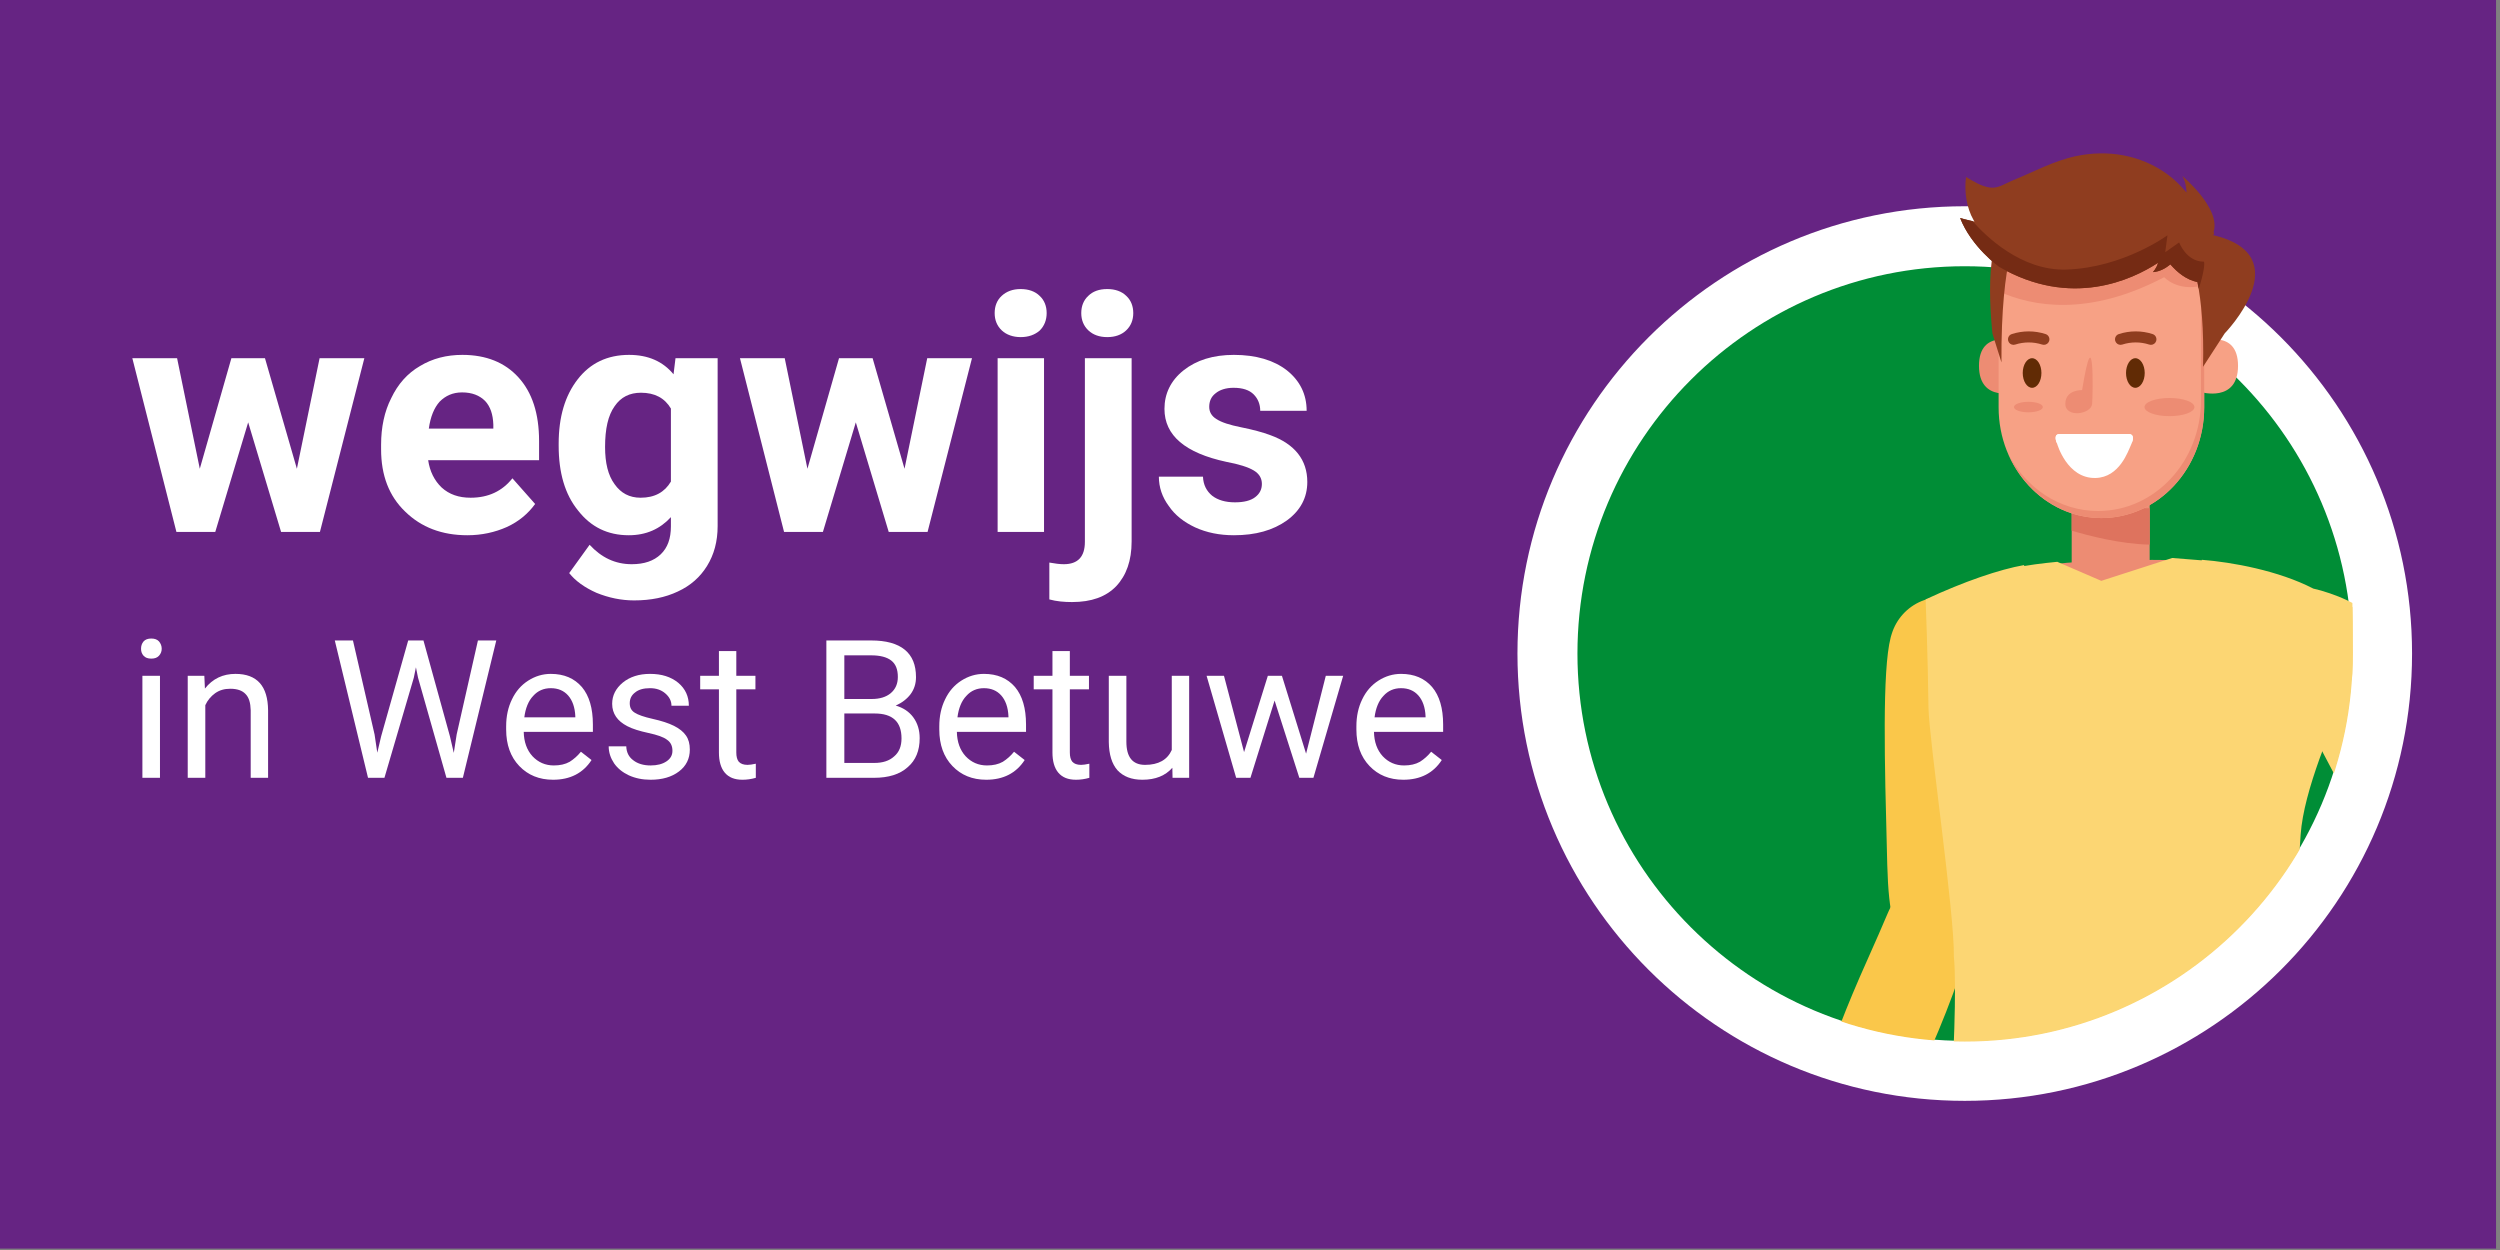 <?xml version="1.0" encoding="UTF-8" standalone="no"?>
<!DOCTYPE svg PUBLIC "-//W3C//DTD SVG 1.1//EN" "http://www.w3.org/Graphics/SVG/1.1/DTD/svg11.dtd">
<svg width="100%" height="100%" viewBox="0 0 456 228" version="1.1" xmlns="http://www.w3.org/2000/svg" xmlns:xlink="http://www.w3.org/1999/xlink" xml:space="preserve" xmlns:serif="http://www.serif.com/" style="fill-rule:evenodd;clip-rule:evenodd;stroke-linejoin:round;stroke-miterlimit:2;">
    <rect x="0" y="0" width="456" height="228" fill="#808080" stroke="none"/>
    <g id="Laag-1" serif:id="Laag 1" transform="matrix(1,0,0,1,-24.041,-8.679)">
        <g transform="matrix(0.911,0,0,0.911,251.57,122.548)">
            <rect x="-250" y="-125" width="500" height="250" style="fill:rgb(102,36,131);"/>
        </g>
        <g transform="matrix(1,0,0,1,284.037,135.03)">
            <circle cx="98.375" cy="-7.143" r="70.775" style="fill:rgb(0,141,54);"/>
        </g>
        <g transform="matrix(1,0,0,1,284.037,135.03)">
            <path d="M98.375,-88.73C143.405,-88.73 179.963,-52.172 179.963,-7.143C179.963,37.886 143.405,74.444 98.375,74.444C53.346,74.444 16.788,37.886 16.788,-7.143C16.788,-52.172 53.346,-88.73 98.375,-88.73ZM98.375,-77.789C59.385,-77.789 27.73,-46.133 27.73,-7.143C27.73,31.847 59.385,63.502 98.375,63.502C137.366,63.502 169.021,31.847 169.021,-7.143C169.021,-46.133 137.366,-77.789 98.375,-77.789Z" style="fill:white;"/>
        </g>
        <g transform="matrix(1,0,0,1,284.037,135.03)">
            <path d="M98.375,63.632C137.464,63.632 169.151,31.945 169.151,-7.143C169.151,-128.473 136.832,-111.301 97.744,-111.301C58.656,-111.301 27.6,-46.231 27.6,-7.143C27.6,31.945 59.287,63.632 98.375,63.632Z" style="fill:none;fill-rule:nonzero;"/>
            <g>
                <clipPath id="_clip1">
                    <path d="M98.375,63.632C137.464,63.632 169.151,31.945 169.151,-7.143C169.151,-128.473 136.832,-111.301 97.744,-111.301C58.656,-111.301 27.6,-46.231 27.6,-7.143C27.6,31.945 59.287,63.632 98.375,63.632Z"/>
                </clipPath>
                <g clip-path="url(#_clip1)">
                    <g transform="matrix(1,0,0,1,-1188.74,583.608)">
                        <path d="M1268.84,-502.947L1269.59,-499.232C1269.59,-499.232 1272.11,-493.489 1271.58,-491.339C1270.9,-488.578 1271.68,-484.23 1271.68,-484.23C1271.68,-484.23 1268.28,-483.115 1268.14,-488.203C1268.14,-488.203 1265.95,-479.861 1264.24,-480.079C1264.24,-480.079 1262.81,-480.928 1261.97,-481.759C1261.97,-481.759 1260.47,-481.437 1259.23,-483.609C1259.23,-483.609 1257.04,-483.175 1256.51,-484.962C1256.51,-484.962 1255.03,-485.71 1254.56,-487.688C1254.07,-489.723 1254.45,-489.753 1254.75,-493.5C1254.75,-493.5 1256.79,-500.828 1260.37,-502.721L1268.84,-502.947Z" style="fill:rgb(247,161,133);fill-rule:nonzero;"/>
                        <path d="M1374.97,-502.3L1374.22,-498.584C1374.22,-498.584 1371.7,-492.842 1372.23,-490.691C1372.91,-487.931 1372.13,-483.583 1372.13,-483.583C1372.13,-483.583 1375.53,-482.467 1375.67,-487.556C1375.67,-487.556 1377.86,-479.213 1379.58,-479.432C1379.58,-479.432 1381,-480.281 1381.84,-481.112C1381.84,-481.112 1383.34,-480.79 1384.58,-482.962C1384.58,-482.962 1386.77,-482.528 1387.31,-484.315C1387.31,-484.315 1388.78,-485.063 1389.25,-487.041C1389.74,-489.076 1389.36,-489.106 1389.06,-492.853C1389.06,-492.853 1387.02,-500.181 1383.44,-502.074L1374.97,-502.3Z" style="fill:rgb(247,161,133);fill-rule:nonzero;"/>
                        <path d="M1274.02,-542.189C1273.46,-544.314 1273.11,-547.437 1272.98,-552.202L1272.93,-554.192C1272.5,-570.532 1272.04,-587.643 1273.6,-593.667C1273.62,-593.756 1273.64,-593.841 1273.67,-593.927C1273.71,-594.078 1273.76,-594.218 1273.8,-594.353C1274.63,-597.018 1276.59,-599.22 1279.23,-600.314C1280.66,-600.905 1282.23,-601.137 1283.78,-600.984C1287.96,-600.572 1291.25,-597.494 1292.12,-593.606C1292.21,-593.46 1292.3,-593.329 1292.38,-593.177C1292.3,-573.06 1294.19,-541.034 1284.6,-537.062L1284.58,-537.053C1284.48,-537.007 1284.38,-536.961 1284.28,-536.919L1284,-536.788C1283.63,-536.634 1283.27,-536.532 1282.91,-536.452C1282.46,-536.339 1282,-536.21 1281.54,-536.269C1281.46,-536.28 1281.39,-536.295 1281.32,-536.305C1281.26,-536.302 1280.73,-536.371 1279.98,-536.561C1279.88,-536.586 1279.78,-536.615 1279.68,-536.642C1279.6,-536.664 1279.52,-536.687 1279.44,-536.711C1279.24,-536.769 1279.05,-536.833 1278.86,-536.901C1278.78,-536.93 1278.69,-536.959 1278.61,-536.99C1278.53,-537.019 1278.45,-537.048 1278.38,-537.081C1277.68,-537.36 1276.96,-537.728 1276.33,-538.208C1275.82,-538.603 1275.37,-539.1 1274.97,-539.779C1274.51,-540.484 1274.19,-541.289 1274.02,-542.189Z" style="fill:rgb(250,199,74);fill-rule:nonzero;"/>
                        <path d="M1275.79,-547.722C1277.14,-549.514 1279.24,-550.573 1281.44,-550.653C1281.99,-550.693 1282.35,-550.66 1282.44,-550.662L1282.59,-550.61C1282.95,-550.565 1283.31,-550.509 1283.67,-550.408C1283.89,-550.346 1284.37,-550.207 1285.05,-549.869L1285.18,-549.791C1286.57,-549.099 1287.46,-548.084 1288.03,-547.06C1288.57,-546.153 1288.91,-545.145 1289.02,-544.098C1289.07,-543.798 1289.1,-543.565 1289.12,-543.445C1289.1,-543.316 1289.08,-543.167 1289.06,-543.032C1289.04,-542.39 1288.93,-541.749 1288.74,-541.118C1285.67,-526.604 1273.46,-501.614 1269.54,-497.197C1267.2,-497.895 1259.54,-501.618 1258.45,-502.093C1258.97,-507.201 1261.52,-517.438 1269.35,-534.878C1270.91,-538.343 1272.05,-541.009 1273,-543.228C1273.84,-545.205 1274.8,-546.652 1275.79,-547.722Z" style="fill:rgb(250,199,74);fill-rule:nonzero;"/>
                        <path d="M1269.54,-497.197C1267.2,-497.895 1259.54,-501.618 1258.45,-502.093C1258.55,-503.122 1258.74,-504.362 1259.04,-505.823L1271.63,-500.195C1270.8,-498.846 1270.09,-497.818 1269.54,-497.197Z" style="fill:white;fill-rule:nonzero;"/>
                        <path d="M1369.95,-542.365C1368.46,-543.988 1366.71,-546.596 1364.4,-550.764L1363.43,-552.503C1355.49,-566.793 1347.17,-581.75 1345.76,-587.811C1345.74,-587.898 1345.73,-587.987 1345.71,-588.075C1345.67,-588.228 1345.65,-588.372 1345.63,-588.513C1345.13,-591.261 1345.85,-594.117 1347.69,-596.31C1348.68,-597.494 1349.97,-598.428 1351.41,-599.009C1355.31,-600.578 1359.64,-599.367 1362.22,-596.325C1362.36,-596.234 1362.5,-596.16 1362.64,-596.064C1371.87,-578.188 1388.37,-550.672 1381.7,-542.711L1381.68,-542.694C1381.62,-542.608 1381.56,-542.523 1381.49,-542.44L1381.3,-542.193C1381.04,-541.883 1380.77,-541.63 1380.48,-541.391C1380.14,-541.083 1379.79,-540.754 1379.35,-540.595C1379.28,-540.569 1379.21,-540.55 1379.14,-540.525C1379.09,-540.494 1378.59,-540.309 1377.84,-540.133C1377.73,-540.107 1377.63,-540.087 1377.53,-540.065C1377.45,-540.049 1377.37,-540.032 1377.29,-540.016C1377.09,-539.976 1376.88,-539.941 1376.68,-539.913C1376.6,-539.902 1376.51,-539.89 1376.42,-539.879C1376.34,-539.869 1376.26,-539.858 1376.17,-539.851C1375.42,-539.776 1374.61,-539.767 1373.84,-539.905C1373.2,-540.019 1372.57,-540.25 1371.9,-540.668C1371.17,-541.08 1370.51,-541.644 1369.95,-542.365Z" style="fill:rgb(252,214,115);fill-rule:nonzero;"/>
                        <path d="M1368.96,-548.09C1369.33,-550.303 1370.69,-552.211 1372.62,-553.303C1373.08,-553.589 1373.42,-553.73 1373.49,-553.77L1373.65,-553.794C1373.99,-553.922 1374.34,-554.039 1374.7,-554.116C1374.93,-554.163 1375.42,-554.263 1376.17,-554.274C1376.23,-554.275 1376.28,-554.269 1376.33,-554.268C1377.88,-554.295 1379.13,-553.807 1380.12,-553.163C1381.01,-552.607 1381.78,-551.871 1382.37,-550.997C1382.55,-550.753 1382.68,-550.558 1382.75,-550.46C1382.8,-550.339 1382.84,-550.195 1382.89,-550.069C1383.17,-549.489 1383.37,-548.872 1383.49,-548.223C1387.49,-533.935 1388.22,-506.132 1386.78,-500.4C1384.38,-499.938 1375.88,-499.698 1374.69,-499.614C1372.79,-504.384 1370.32,-514.64 1369.19,-533.724C1368.97,-537.516 1368.75,-540.409 1368.56,-542.813C1368.39,-544.955 1368.58,-546.684 1368.96,-548.09Z" style="fill:rgb(252,214,115);fill-rule:nonzero;"/>
                        <path d="M1386.78,-500.4C1384.38,-499.938 1375.88,-499.698 1374.69,-499.614C1374.3,-500.575 1373.9,-501.762 1373.49,-503.195L1387.26,-504.029C1387.14,-502.448 1386.98,-501.206 1386.78,-500.4Z" style="fill:white;fill-rule:nonzero;"/>
                        <path d="M1316,-496.327C1316.02,-496.593 1316.06,-496.855 1316.06,-497.125C1316.26,-505.431 1309.69,-512.327 1301.38,-512.524C1293.1,-512.722 1286.22,-506.192 1285.98,-497.925L1285.9,-497.927L1290.22,-413.517L1290.21,-413.435C1290.09,-406.521 1295.6,-400.817 1302.52,-400.698C1309.43,-400.58 1315.13,-406.089 1315.25,-413.005C1315.26,-413.389 1315.24,-413.769 1315.21,-414.146L1316,-496.327Z" style="fill:rgb(61,61,61);fill-rule:nonzero;"/>
                        <path d="M1348.69,-497.368C1348.69,-497.635 1348.71,-497.899 1348.7,-498.168C1348.31,-506.468 1341.26,-512.884 1332.96,-512.495C1324.69,-512.111 1318.29,-505.113 1318.63,-496.849L1318.55,-496.847L1328.8,-412.949L1328.8,-412.867C1329.17,-405.962 1335.06,-400.66 1341.97,-401.027C1348.87,-401.397 1354.17,-407.292 1353.8,-414.2C1353.78,-414.584 1353.74,-414.961 1353.69,-415.335L1348.69,-497.368Z" style="fill:rgb(61,61,61);fill-rule:nonzero;"/>
                        <path d="M1286.29,-508.223C1286.29,-508.223 1280.55,-478.068 1312.46,-480.534L1321.58,-480.534C1332.2,-480.534 1340.03,-481.527 1343.61,-486.02C1351.01,-493.02 1347.79,-508.434 1347.79,-508.434C1347.2,-510.799 1347.66,-511.931 1347.79,-513.246L1286.57,-513.12C1286.77,-511.733 1286.71,-510.841 1286.29,-508.223" style="fill:rgb(61,61,61);fill-rule:nonzero;"/>
                        <path d="M1347.79,-513.246L1286.57,-513.12C1286.64,-512.616 1286.68,-512.178 1286.68,-511.698C1286.68,-510.857 1286.56,-509.89 1286.29,-508.223C1286.28,-508.146 1285.16,-502.187 1286.71,-495.804C1291.76,-494.777 1297.21,-494.359 1302.73,-494.359C1321.11,-494.359 1340.32,-499 1348.48,-501.229C1348.44,-505.288 1347.8,-508.409 1347.79,-508.434C1347.57,-509.312 1347.5,-510.02 1347.5,-510.63C1347.5,-511.665 1347.71,-512.419 1347.79,-513.246Z" style="fill:none;fill-rule:nonzero;"/>
                        <g>
                            <clipPath id="_clip2">
                                <path d="M1347.79,-513.246L1286.57,-513.12C1286.64,-512.616 1286.68,-512.178 1286.68,-511.698C1286.68,-510.857 1286.56,-509.89 1286.29,-508.223C1286.28,-508.146 1285.16,-502.187 1286.71,-495.804C1291.76,-494.777 1297.21,-494.359 1302.73,-494.359C1321.11,-494.359 1340.32,-499 1348.48,-501.229C1348.44,-505.288 1347.8,-508.409 1347.79,-508.434C1347.57,-509.312 1347.5,-510.02 1347.5,-510.63C1347.5,-511.665 1347.71,-512.419 1347.79,-513.246Z"/>
                            </clipPath>
                            <g clip-path="url(#_clip2)">
                                <rect x="1238.79" y="-528.206" width="143.233" height="42.723" style="fill:rgb(51,51,51);"/>
                            </g>
                        </g>
                        <path d="M1314.03,-597.405C1321.36,-597.559 1327.82,-602.435 1328.15,-607.523C1321.45,-608.205 1315.58,-607.562 1315.58,-607.562L1314.05,-607.531C1314.05,-607.531 1308.04,-607.869 1300.48,-606.663C1301.2,-601.718 1306.83,-597.254 1314.03,-597.405Z" style="fill:rgb(237,140,115);fill-rule:nonzero;"/>
                        <rect x="1306.62" y="-619.236" width="14.225" height="14.555" style="fill:rgb(237,140,115);"/>
                        <path d="M1306.62,-617.252L1306.62,-613.162C1309.55,-612.285 1315.49,-610.717 1320.85,-610.618L1320.85,-617.252L1306.62,-617.252Z" style="fill:rgb(222,115,94);fill-rule:nonzero;"/>
                        <path d="M1296.52,-647.655C1296.52,-647.655 1289.71,-650.05 1289.71,-643.238C1289.71,-636.424 1296.52,-638.451 1296.52,-638.451L1296.52,-647.655Z" style="fill:rgb(237,140,115);fill-rule:nonzero;"/>
                        <path d="M1330.14,-647.655C1330.14,-647.655 1336.96,-650.05 1336.96,-643.238C1336.96,-636.424 1330.14,-638.451 1330.14,-638.451L1330.14,-647.655Z" style="fill:rgb(247,161,133);fill-rule:nonzero;"/>
                        <path d="M1330.79,-635.657C1330.79,-624.505 1322.39,-615.465 1312.04,-615.465C1301.69,-615.465 1293.29,-624.505 1293.29,-635.657L1293.29,-653.569C1293.29,-664.721 1301.69,-673.762 1312.04,-673.762C1322.39,-673.762 1330.79,-664.721 1330.79,-653.569L1330.79,-635.657Z" style="fill:rgb(247,161,133);fill-rule:nonzero;"/>
                        <path d="M1312.04,-673.762C1302.68,-673.762 1294.95,-666.371 1293.54,-656.719C1299.37,-654.113 1309.63,-652.104 1323.49,-659.4C1323.49,-659.4 1325.85,-656.764 1330.36,-657.84C1328.54,-666.94 1321.03,-673.762 1312.04,-673.762Z" style="fill:rgb(237,140,115);fill-rule:nonzero;"/>
                        <path d="M1328.44,-663.351C1329.56,-660.765 1330.2,-657.895 1330.2,-654.855L1330.2,-636.944C1330.2,-625.793 1321.8,-616.752 1311.45,-616.752C1304.39,-616.752 1298.25,-620.957 1295.05,-627.162C1298.03,-620.261 1304.51,-615.465 1312.04,-615.465C1322.39,-615.465 1330.79,-624.505 1330.79,-635.657L1330.79,-653.569C1330.79,-657.118 1329.93,-660.451 1328.44,-663.351Z" style="fill:rgb(237,140,115);fill-rule:nonzero;"/>
                        <path d="M1296.97,-667.874C1296.97,-667.874 1293.69,-663.468 1293.81,-643.853L1292.17,-649.102C1292.17,-649.102 1289.9,-668.413 1295.69,-668.413L1296.97,-667.874Z" style="fill:rgb(143,61,31);fill-rule:nonzero;"/>
                        <path d="M1332.39,-667.085C1332.52,-667.204 1332.59,-667.274 1332.59,-667.274C1332.63,-667.315 1332.59,-667.451 1332.5,-667.656C1333.87,-671.966 1326.81,-677.853 1326.81,-677.853C1327.36,-676.886 1327.53,-675.735 1327.57,-674.834C1326.53,-676.086 1325.37,-677.239 1324.04,-678.197C1319.19,-681.711 1313.2,-682.708 1307.42,-681.483C1303.28,-680.608 1299.65,-678.582 1295.76,-677.008C1294.42,-676.463 1293.25,-675.555 1291.73,-675.75C1290.15,-675.949 1288.69,-676.897 1287.35,-677.682C1286.99,-675.161 1287.43,-672.042 1288.72,-669.824C1288.77,-669.727 1288.83,-669.634 1288.89,-669.544C1287.41,-669.849 1286.27,-670.198 1286.27,-670.198C1288.3,-664.944 1293.35,-661.305 1293.35,-661.305C1306.51,-653.673 1317.65,-658.937 1322.37,-662.024C1322.13,-661.047 1321.43,-660.324 1321.43,-660.324C1322.75,-660.403 1323.88,-661.118 1324.62,-661.736C1325.87,-660.28 1327.53,-658.922 1329.56,-658.505C1330.25,-654.982 1330.75,-649.991 1330.58,-643.054L1334.53,-649.151C1334.53,-649.151 1348.33,-663.344 1332.39,-667.085Z" style="fill:rgb(143,61,31);fill-rule:nonzero;"/>
                        <path d="M1330.69,-662.235C1327.53,-662.235 1326.22,-665.741 1326.22,-665.741L1323.68,-663.953L1324.09,-667.047C1324.09,-667.047 1316.05,-661.135 1305.67,-660.791C1297.37,-660.516 1290.84,-667.002 1288.55,-669.617C1287.23,-669.903 1286.27,-670.198 1286.27,-670.198C1288.3,-664.944 1293.35,-661.305 1293.35,-661.305C1306.51,-653.673 1317.65,-658.937 1322.37,-662.024C1322.13,-661.047 1321.43,-660.324 1321.43,-660.324C1322.75,-660.403 1323.88,-661.118 1324.62,-661.736C1325.87,-660.28 1327.53,-658.922 1329.56,-658.505C1329.63,-658.118 1329.7,-657.709 1329.78,-657.285C1330.64,-659.747 1331.01,-662.235 1330.69,-662.235Z" style="fill:rgb(117,43,20);fill-rule:nonzero;"/>
                        <path d="M1319.94,-641.923C1319.94,-640.431 1319.17,-639.222 1318.23,-639.222C1317.3,-639.222 1316.53,-640.431 1316.53,-641.923C1316.53,-643.415 1317.3,-644.622 1318.23,-644.622C1319.17,-644.622 1319.94,-643.415 1319.94,-641.923Z" style="fill:rgb(97,43,5);fill-rule:nonzero;"/>
                        <path d="M1301.1,-641.923C1301.1,-640.431 1300.34,-639.222 1299.4,-639.222C1298.46,-639.222 1297.69,-640.431 1297.69,-641.923C1297.69,-643.415 1298.46,-644.622 1299.4,-644.622C1300.34,-644.622 1301.1,-643.415 1301.1,-641.923Z" style="fill:rgb(97,43,5);fill-rule:nonzero;"/>
                        <path d="M1304.4,-630.786L1317.12,-630.786C1317.12,-630.786 1318.38,-630.824 1317.47,-628.883C1316.91,-627.657 1315.36,-622.891 1310.98,-622.775C1305.77,-622.639 1303.97,-628.997 1303.97,-628.997C1303.97,-628.997 1303.11,-630.786 1304.4,-630.786Z" style="fill:white;fill-rule:nonzero;"/>
                        <path d="M1317.68,-629.424C1318.12,-630.817 1317.12,-630.786 1317.12,-630.786L1304.4,-630.786C1303.44,-630.786 1303.67,-629.79 1303.85,-629.275C1306.3,-628.639 1311.3,-627.852 1317.68,-629.424Z" style="fill:white;fill-rule:nonzero;"/>
                        <path d="M1308.52,-638.805C1308.52,-638.805 1305.46,-638.918 1305.46,-636.305C1305.46,-633.691 1310.2,-634.364 1310.35,-636.305C1310.5,-638.247 1310.76,-652.582 1308.52,-638.805Z" style="fill:rgb(237,140,115);fill-rule:nonzero;"/>
                        <path d="M1321.07,-647.059C1320.97,-647.059 1320.87,-647.076 1320.76,-647.11C1319.96,-647.369 1319.14,-647.501 1318.3,-647.501C1317.47,-647.501 1316.64,-647.369 1315.84,-647.11C1315.74,-647.077 1315.63,-647.06 1315.53,-647.06C1315.09,-647.06 1314.71,-647.339 1314.57,-647.754C1314.49,-648.009 1314.51,-648.283 1314.63,-648.524C1314.75,-648.765 1314.96,-648.942 1315.22,-649.025C1316.21,-649.35 1317.25,-649.515 1318.3,-649.515C1319.35,-649.515 1320.39,-649.35 1321.38,-649.025C1321.64,-648.942 1321.85,-648.764 1321.97,-648.524C1322.09,-648.283 1322.11,-648.01 1322.03,-647.754C1321.89,-647.338 1321.51,-647.059 1321.07,-647.059Z" style="fill:rgb(143,61,31);fill-rule:nonzero;"/>
                        <path d="M1296.01,-647.059C1295.57,-647.059 1295.18,-647.339 1295.05,-647.756C1294.97,-648.01 1294.99,-648.284 1295.11,-648.525C1295.23,-648.765 1295.44,-648.942 1295.7,-649.025C1296.69,-649.349 1297.73,-649.513 1298.78,-649.513C1299.83,-649.513 1300.87,-649.349 1301.86,-649.025C1302.12,-648.942 1302.32,-648.765 1302.45,-648.524C1302.57,-648.284 1302.59,-648.01 1302.51,-647.754C1302.37,-647.34 1301.99,-647.06 1301.55,-647.06C1301.44,-647.06 1301.34,-647.077 1301.24,-647.11C1300.44,-647.367 1299.62,-647.498 1298.78,-647.498C1297.94,-647.498 1297.11,-647.367 1296.32,-647.11C1296.22,-647.077 1296.11,-647.059 1296.01,-647.059Z" style="fill:rgb(143,61,31);fill-rule:nonzero;"/>
                        <path d="M1329.01,-635.712C1329.01,-634.794 1326.97,-634.052 1324.45,-634.052C1321.93,-634.052 1319.9,-634.794 1319.9,-635.712C1319.9,-636.626 1321.93,-637.367 1324.45,-637.367C1326.97,-637.367 1329.01,-636.626 1329.01,-635.712Z" style="fill:rgb(237,140,115);fill-rule:nonzero;"/>
                        <path d="M1301.36,-635.712C1301.36,-635.183 1300.18,-634.752 1298.73,-634.752C1297.27,-634.752 1296.09,-635.183 1296.09,-635.712C1296.09,-636.239 1297.27,-636.67 1298.73,-636.67C1300.18,-636.67 1301.36,-636.239 1301.36,-635.712Z" style="fill:rgb(237,140,115);fill-rule:nonzero;"/>
                        <path d="M1353.7,-601.737C1352.53,-602.136 1351.54,-602.417 1350.69,-602.599C1344.36,-605.88 1335.87,-607.42 1330.37,-607.851L1330.33,-607.754C1329.26,-607.855 1324.95,-608.182 1324.95,-608.182L1312.02,-604.014L1303.99,-607.485C1303.99,-607.485 1300.41,-607.151 1297.98,-606.721C1297.96,-606.777 1297.94,-606.832 1297.92,-606.889C1293.45,-606.086 1287.08,-603.939 1279.98,-600.63C1279.98,-600.63 1280.39,-590.114 1280.5,-580.867C1280.57,-575.26 1285.27,-543.346 1285.13,-535.484C1285.67,-529.923 1285.04,-515.696 1284.44,-506.97C1284.44,-506.856 1284.49,-506.75 1284.59,-506.648C1285.24,-504.995 1299.39,-503.675 1316.75,-503.675C1333.92,-503.675 1347.95,-504.966 1348.89,-506.593L1348.95,-506.596L1348.95,-506.768C1349.02,-512.247 1347.17,-526.443 1347.36,-531.747C1347.66,-540.401 1347.76,-549.07 1348.38,-557.708C1348.96,-565.87 1353.99,-577.227 1357.58,-586.069C1360.88,-586.882 1363.33,-589.852 1363.33,-593.402C1363.33,-597.578 1357.66,-600.391 1353.7,-601.737Z" style="fill:rgb(252,214,115);fill-rule:nonzero;"/>
                    </g>
                </g>
            </g>
        </g>
        <g transform="matrix(1,0,0,1,192.634,170.349)">
            <g transform="matrix(60.033,0,0,60.033,-145.298,-64.642)">
                <path d="M0.514,-0.192L0.583,-0.528L0.719,-0.528L0.584,-0L0.466,-0L0.366,-0.333L0.266,-0L0.148,-0L0.014,-0.528L0.15,-0.528L0.219,-0.192L0.315,-0.528L0.417,-0.528L0.514,-0.192Z" style="fill:white;fill-rule:nonzero;"/>
            </g>
            <g transform="matrix(60.033,0,0,60.033,-101.182,-64.642)">
                <path d="M0.297,0.01C0.22,0.01 0.157,-0.014 0.108,-0.062C0.059,-0.109 0.035,-0.172 0.035,-0.251L0.035,-0.265C0.035,-0.318 0.045,-0.366 0.066,-0.407C0.086,-0.449 0.115,-0.482 0.153,-0.504C0.191,-0.527 0.234,-0.538 0.282,-0.538C0.354,-0.538 0.411,-0.515 0.452,-0.47C0.494,-0.424 0.515,-0.36 0.515,-0.276L0.515,-0.218L0.178,-0.218C0.183,-0.184 0.197,-0.156 0.219,-0.135C0.242,-0.114 0.271,-0.104 0.307,-0.104C0.361,-0.104 0.403,-0.124 0.434,-0.163L0.503,-0.085C0.482,-0.056 0.454,-0.032 0.417,-0.015C0.381,0.001 0.341,0.01 0.297,0.01ZM0.281,-0.424C0.253,-0.424 0.231,-0.414 0.213,-0.396C0.196,-0.377 0.185,-0.35 0.18,-0.314L0.376,-0.314L0.376,-0.326C0.375,-0.357 0.367,-0.381 0.351,-0.398C0.334,-0.415 0.311,-0.424 0.281,-0.424Z" style="fill:white;fill-rule:nonzero;"/>
            </g>
            <g transform="matrix(60.033,0,0,60.033,-68.733,-64.642)">
                <path d="M0.034,-0.268C0.034,-0.349 0.053,-0.414 0.092,-0.464C0.13,-0.513 0.182,-0.538 0.248,-0.538C0.306,-0.538 0.351,-0.518 0.383,-0.479L0.389,-0.528L0.517,-0.528L0.517,-0.018C0.517,0.029 0.506,0.069 0.485,0.103C0.464,0.137 0.435,0.163 0.396,0.181C0.358,0.199 0.314,0.208 0.263,0.208C0.224,0.208 0.186,0.2 0.149,0.185C0.113,0.169 0.085,0.149 0.066,0.125L0.128,0.039C0.164,0.078 0.206,0.098 0.256,0.098C0.294,0.098 0.323,0.088 0.344,0.068C0.365,0.048 0.375,0.02 0.375,-0.017L0.375,-0.045C0.342,-0.009 0.3,0.01 0.247,0.01C0.183,0.01 0.132,-0.015 0.093,-0.065C0.053,-0.114 0.034,-0.18 0.034,-0.262L0.034,-0.268ZM0.175,-0.258C0.175,-0.21 0.184,-0.172 0.204,-0.145C0.223,-0.118 0.249,-0.104 0.283,-0.104C0.326,-0.104 0.356,-0.121 0.375,-0.153L0.375,-0.375C0.356,-0.407 0.326,-0.423 0.284,-0.423C0.25,-0.423 0.223,-0.41 0.204,-0.382C0.184,-0.354 0.175,-0.313 0.175,-0.258Z" style="fill:white;fill-rule:nonzero;"/>
            </g>
            <g transform="matrix(60.033,0,0,60.033,-34.465,-64.642)">
                <path d="M0.514,-0.192L0.583,-0.528L0.719,-0.528L0.584,-0L0.466,-0L0.366,-0.333L0.266,-0L0.148,-0L0.014,-0.528L0.15,-0.528L0.219,-0.192L0.315,-0.528L0.417,-0.528L0.514,-0.192Z" style="fill:white;fill-rule:nonzero;"/>
            </g>
            <g transform="matrix(60.033,0,0,60.033,9.651,-64.642)">
                <path d="M0.203,-0L0.062,-0L0.062,-0.528L0.203,-0.528L0.203,-0ZM0.053,-0.665C0.053,-0.686 0.06,-0.704 0.074,-0.717C0.089,-0.731 0.108,-0.738 0.132,-0.738C0.156,-0.738 0.176,-0.731 0.19,-0.717C0.204,-0.704 0.211,-0.686 0.211,-0.665C0.211,-0.644 0.204,-0.626 0.19,-0.612C0.175,-0.599 0.156,-0.592 0.132,-0.592C0.109,-0.592 0.089,-0.599 0.075,-0.612C0.06,-0.626 0.053,-0.644 0.053,-0.665Z" style="fill:white;fill-rule:nonzero;"/>
            </g>
            <g transform="matrix(60.033,0,0,60.033,25.568,-64.642)">
                <path d="M0.204,-0.528L0.204,0.029C0.204,0.087 0.188,0.132 0.157,0.165C0.126,0.197 0.082,0.213 0.023,0.213C-0.001,0.213 -0.024,0.211 -0.046,0.205L-0.046,0.093C-0.029,0.096 -0.015,0.098 -0.002,0.098C0.041,0.098 0.062,0.075 0.062,0.03L0.062,-0.528L0.204,-0.528ZM0.051,-0.665C0.051,-0.686 0.058,-0.704 0.072,-0.717C0.086,-0.731 0.105,-0.738 0.13,-0.738C0.154,-0.738 0.174,-0.731 0.188,-0.717C0.202,-0.704 0.209,-0.686 0.209,-0.665C0.209,-0.644 0.202,-0.626 0.187,-0.612C0.173,-0.599 0.154,-0.592 0.13,-0.592C0.106,-0.592 0.087,-0.599 0.073,-0.612C0.058,-0.626 0.051,-0.644 0.051,-0.665Z" style="fill:white;fill-rule:nonzero;"/>
            </g>
            <g transform="matrix(60.033,0,0,60.033,41.163,-64.642)">
                <path d="M0.34,-0.146C0.34,-0.163 0.332,-0.177 0.315,-0.187C0.298,-0.197 0.27,-0.206 0.232,-0.213C0.107,-0.24 0.044,-0.293 0.044,-0.374C0.044,-0.42 0.063,-0.46 0.102,-0.491C0.141,-0.522 0.192,-0.538 0.255,-0.538C0.322,-0.538 0.376,-0.522 0.416,-0.491C0.456,-0.459 0.476,-0.418 0.476,-0.368L0.335,-0.368C0.335,-0.388 0.328,-0.405 0.315,-0.418C0.302,-0.431 0.282,-0.438 0.254,-0.438C0.231,-0.438 0.212,-0.432 0.199,-0.421C0.186,-0.411 0.18,-0.397 0.18,-0.38C0.18,-0.365 0.187,-0.352 0.202,-0.343C0.217,-0.333 0.242,-0.325 0.277,-0.318C0.312,-0.311 0.342,-0.303 0.366,-0.294C0.44,-0.267 0.478,-0.219 0.478,-0.152C0.478,-0.104 0.457,-0.065 0.416,-0.035C0.374,-0.005 0.321,0.01 0.255,0.01C0.211,0.01 0.172,0.002 0.137,-0.014C0.103,-0.03 0.076,-0.051 0.057,-0.079C0.037,-0.106 0.027,-0.136 0.027,-0.168L0.161,-0.168C0.162,-0.143 0.172,-0.124 0.189,-0.11C0.206,-0.097 0.229,-0.09 0.258,-0.09C0.285,-0.09 0.306,-0.095 0.32,-0.106C0.333,-0.116 0.34,-0.129 0.34,-0.146Z" style="fill:white;fill-rule:nonzero;"/>
            </g>
            <g transform="matrix(35.235,0,0,35.235,-145.298,-19.797)">
                <path d="M0.167,-0L0.076,-0L0.076,-0.528L0.167,-0.528L0.167,-0ZM0.069,-0.668C0.069,-0.683 0.073,-0.695 0.082,-0.706C0.091,-0.716 0.104,-0.721 0.122,-0.721C0.14,-0.721 0.153,-0.716 0.162,-0.706C0.171,-0.695 0.176,-0.683 0.176,-0.668C0.176,-0.654 0.171,-0.642 0.162,-0.632C0.153,-0.622 0.14,-0.617 0.122,-0.617C0.104,-0.617 0.091,-0.622 0.082,-0.632C0.073,-0.642 0.069,-0.654 0.069,-0.668Z" style="fill:white;fill-rule:nonzero;"/>
            </g>
            <g transform="matrix(35.235,0,0,35.235,-136.748,-19.797)">
                <path d="M0.154,-0.528L0.157,-0.462C0.197,-0.513 0.25,-0.538 0.315,-0.538C0.427,-0.538 0.483,-0.475 0.484,-0.349L0.484,-0L0.394,-0L0.394,-0.35C0.393,-0.388 0.385,-0.416 0.367,-0.434C0.35,-0.452 0.324,-0.461 0.288,-0.461C0.258,-0.461 0.233,-0.454 0.21,-0.438C0.188,-0.422 0.171,-0.402 0.159,-0.376L0.159,-0L0.068,-0L0.068,-0.528L0.154,-0.528Z" style="fill:white;fill-rule:nonzero;"/>
            </g>
            <g transform="matrix(35.235,0,0,35.235,-108.584,-19.797)">
                <path d="M0.236,-0.224L0.25,-0.13L0.27,-0.215L0.41,-0.711L0.489,-0.711L0.626,-0.215L0.646,-0.129L0.661,-0.225L0.771,-0.711L0.866,-0.711L0.693,-0L0.608,-0L0.461,-0.518L0.45,-0.572L0.439,-0.518L0.287,-0L0.202,-0L0.03,-0.711L0.124,-0.711L0.236,-0.224Z" style="fill:white;fill-rule:nonzero;"/>
            </g>
            <g transform="matrix(35.235,0,0,35.235,-77.856,-19.797)">
                <path d="M0.288,0.01C0.216,0.01 0.158,-0.014 0.113,-0.061C0.068,-0.108 0.045,-0.171 0.045,-0.25L0.045,-0.266C0.045,-0.319 0.055,-0.365 0.075,-0.406C0.095,-0.448 0.123,-0.48 0.159,-0.503C0.195,-0.526 0.234,-0.538 0.276,-0.538C0.345,-0.538 0.398,-0.515 0.437,-0.47C0.475,-0.425 0.494,-0.36 0.494,-0.276L0.494,-0.238L0.136,-0.238C0.137,-0.186 0.152,-0.144 0.181,-0.112C0.211,-0.08 0.248,-0.064 0.292,-0.064C0.324,-0.064 0.351,-0.07 0.374,-0.083C0.396,-0.097 0.415,-0.114 0.432,-0.135L0.487,-0.092C0.443,-0.024 0.376,0.01 0.288,0.01ZM0.276,-0.464C0.24,-0.464 0.209,-0.451 0.185,-0.424C0.16,-0.398 0.145,-0.36 0.139,-0.313L0.403,-0.313L0.403,-0.319C0.401,-0.365 0.388,-0.401 0.366,-0.426C0.344,-0.451 0.314,-0.464 0.276,-0.464Z" style="fill:white;fill-rule:nonzero;"/>
            </g>
            <g transform="matrix(35.235,0,0,35.235,-59.189,-19.797)">
                <path d="M0.376,-0.14C0.376,-0.165 0.367,-0.184 0.348,-0.197C0.33,-0.211 0.298,-0.222 0.252,-0.232C0.206,-0.242 0.17,-0.253 0.143,-0.267C0.116,-0.281 0.097,-0.297 0.084,-0.316C0.071,-0.335 0.064,-0.357 0.064,-0.383C0.064,-0.427 0.083,-0.463 0.119,-0.493C0.156,-0.523 0.203,-0.538 0.26,-0.538C0.32,-0.538 0.368,-0.523 0.406,-0.492C0.443,-0.461 0.461,-0.421 0.461,-0.373L0.371,-0.373C0.371,-0.398 0.36,-0.419 0.339,-0.437C0.318,-0.455 0.292,-0.464 0.26,-0.464C0.227,-0.464 0.201,-0.457 0.183,-0.442C0.164,-0.428 0.155,-0.409 0.155,-0.386C0.155,-0.364 0.163,-0.348 0.181,-0.337C0.198,-0.326 0.229,-0.315 0.274,-0.305C0.319,-0.295 0.356,-0.283 0.384,-0.269C0.412,-0.255 0.433,-0.238 0.446,-0.219C0.46,-0.199 0.466,-0.175 0.466,-0.146C0.466,-0.099 0.447,-0.061 0.41,-0.033C0.372,-0.004 0.323,0.01 0.263,0.01C0.22,0.01 0.183,0.002 0.15,-0.013C0.118,-0.028 0.092,-0.049 0.074,-0.075C0.056,-0.102 0.046,-0.131 0.046,-0.163L0.137,-0.163C0.138,-0.132 0.15,-0.108 0.173,-0.091C0.196,-0.073 0.226,-0.064 0.263,-0.064C0.297,-0.064 0.324,-0.071 0.345,-0.085C0.366,-0.099 0.376,-0.117 0.376,-0.14Z" style="fill:white;fill-rule:nonzero;"/>
            </g>
            <g transform="matrix(35.235,0,0,35.235,-41.02,-19.797)">
                <path d="M0.191,-0.656L0.191,-0.528L0.29,-0.528L0.29,-0.458L0.191,-0.458L0.191,-0.131C0.191,-0.11 0.195,-0.094 0.204,-0.083C0.213,-0.073 0.228,-0.067 0.249,-0.067C0.259,-0.067 0.274,-0.069 0.292,-0.073L0.292,-0C0.268,0.007 0.245,0.01 0.223,0.01C0.182,0.01 0.152,-0.002 0.131,-0.027C0.111,-0.051 0.101,-0.086 0.101,-0.131L0.101,-0.458L0.004,-0.458L0.004,-0.528L0.101,-0.528L0.101,-0.656L0.191,-0.656Z" style="fill:white;fill-rule:nonzero;"/>
            </g>
            <g transform="matrix(35.235,0,0,35.235,-20.788,-19.797)">
                <path d="M0.083,-0L0.083,-0.711L0.315,-0.711C0.392,-0.711 0.45,-0.695 0.489,-0.663C0.528,-0.631 0.547,-0.584 0.547,-0.521C0.547,-0.488 0.538,-0.459 0.519,-0.433C0.5,-0.408 0.474,-0.388 0.442,-0.374C0.48,-0.363 0.511,-0.343 0.533,-0.313C0.555,-0.283 0.566,-0.247 0.566,-0.205C0.566,-0.141 0.546,-0.091 0.504,-0.055C0.463,-0.018 0.405,-0 0.329,-0L0.083,-0ZM0.176,-0.333L0.176,-0.077L0.331,-0.077C0.375,-0.077 0.409,-0.088 0.434,-0.111C0.46,-0.133 0.472,-0.164 0.472,-0.204C0.472,-0.29 0.426,-0.333 0.333,-0.333L0.176,-0.333ZM0.176,-0.408L0.318,-0.408C0.359,-0.408 0.392,-0.418 0.416,-0.438C0.441,-0.459 0.453,-0.487 0.453,-0.522C0.453,-0.561 0.442,-0.589 0.419,-0.607C0.396,-0.625 0.361,-0.634 0.315,-0.634L0.176,-0.634L0.176,-0.408Z" style="fill:white;fill-rule:nonzero;"/>
            </g>
            <g transform="matrix(35.235,0,0,35.235,1.148,-19.797)">
                <path d="M0.288,0.01C0.216,0.01 0.158,-0.014 0.113,-0.061C0.068,-0.108 0.045,-0.171 0.045,-0.25L0.045,-0.266C0.045,-0.319 0.055,-0.365 0.075,-0.406C0.095,-0.448 0.123,-0.48 0.159,-0.503C0.195,-0.526 0.234,-0.538 0.276,-0.538C0.345,-0.538 0.398,-0.515 0.437,-0.47C0.475,-0.425 0.494,-0.36 0.494,-0.276L0.494,-0.238L0.136,-0.238C0.137,-0.186 0.152,-0.144 0.181,-0.112C0.211,-0.08 0.248,-0.064 0.292,-0.064C0.324,-0.064 0.351,-0.07 0.374,-0.083C0.396,-0.097 0.415,-0.114 0.432,-0.135L0.487,-0.092C0.443,-0.024 0.376,0.01 0.288,0.01ZM0.276,-0.464C0.24,-0.464 0.209,-0.451 0.185,-0.424C0.16,-0.398 0.145,-0.36 0.139,-0.313L0.403,-0.313L0.403,-0.319C0.401,-0.365 0.388,-0.401 0.366,-0.426C0.344,-0.451 0.314,-0.464 0.276,-0.464Z" style="fill:white;fill-rule:nonzero;"/>
            </g>
            <g transform="matrix(35.235,0,0,35.235,19.816,-19.797)">
                <path d="M0.191,-0.656L0.191,-0.528L0.29,-0.528L0.29,-0.458L0.191,-0.458L0.191,-0.131C0.191,-0.11 0.195,-0.094 0.204,-0.083C0.213,-0.073 0.228,-0.067 0.249,-0.067C0.259,-0.067 0.274,-0.069 0.292,-0.073L0.292,-0C0.268,0.007 0.245,0.01 0.223,0.01C0.182,0.01 0.152,-0.002 0.131,-0.027C0.111,-0.051 0.101,-0.086 0.101,-0.131L0.101,-0.458L0.004,-0.458L0.004,-0.528L0.101,-0.528L0.101,-0.656L0.191,-0.656Z" style="fill:white;fill-rule:nonzero;"/>
            </g>
            <g transform="matrix(35.235,0,0,35.235,31.326,-19.797)">
                <path d="M0.395,-0.052C0.359,-0.011 0.308,0.01 0.24,0.01C0.183,0.01 0.141,-0.007 0.111,-0.039C0.082,-0.072 0.067,-0.12 0.066,-0.185L0.066,-0.528L0.157,-0.528L0.157,-0.187C0.157,-0.107 0.189,-0.067 0.254,-0.067C0.323,-0.067 0.369,-0.093 0.392,-0.144L0.392,-0.528L0.482,-0.528L0.482,-0L0.396,-0L0.395,-0.052Z" style="fill:white;fill-rule:nonzero;"/>
            </g>
            <g transform="matrix(35.235,0,0,35.235,50.75,-19.797)">
                <path d="M0.536,-0.125L0.638,-0.528L0.728,-0.528L0.574,-0L0.501,-0L0.373,-0.4L0.248,-0L0.174,-0L0.021,-0.528L0.111,-0.528L0.215,-0.133L0.338,-0.528L0.411,-0.528L0.536,-0.125Z" style="fill:white;fill-rule:nonzero;"/>
            </g>
            <g transform="matrix(35.235,0,0,35.235,77.228,-19.797)">
                <path d="M0.288,0.01C0.216,0.01 0.158,-0.014 0.113,-0.061C0.068,-0.108 0.045,-0.171 0.045,-0.25L0.045,-0.266C0.045,-0.319 0.055,-0.365 0.075,-0.406C0.095,-0.448 0.123,-0.48 0.159,-0.503C0.195,-0.526 0.234,-0.538 0.276,-0.538C0.345,-0.538 0.398,-0.515 0.437,-0.47C0.475,-0.425 0.494,-0.36 0.494,-0.276L0.494,-0.238L0.136,-0.238C0.137,-0.186 0.152,-0.144 0.181,-0.112C0.211,-0.08 0.248,-0.064 0.292,-0.064C0.324,-0.064 0.351,-0.07 0.374,-0.083C0.396,-0.097 0.415,-0.114 0.432,-0.135L0.487,-0.092C0.443,-0.024 0.376,0.01 0.288,0.01ZM0.276,-0.464C0.24,-0.464 0.209,-0.451 0.185,-0.424C0.16,-0.398 0.145,-0.36 0.139,-0.313L0.403,-0.313L0.403,-0.319C0.401,-0.365 0.388,-0.401 0.366,-0.426C0.344,-0.451 0.314,-0.464 0.276,-0.464Z" style="fill:white;fill-rule:nonzero;"/>
            </g>
        </g>
    </g>
</svg>
